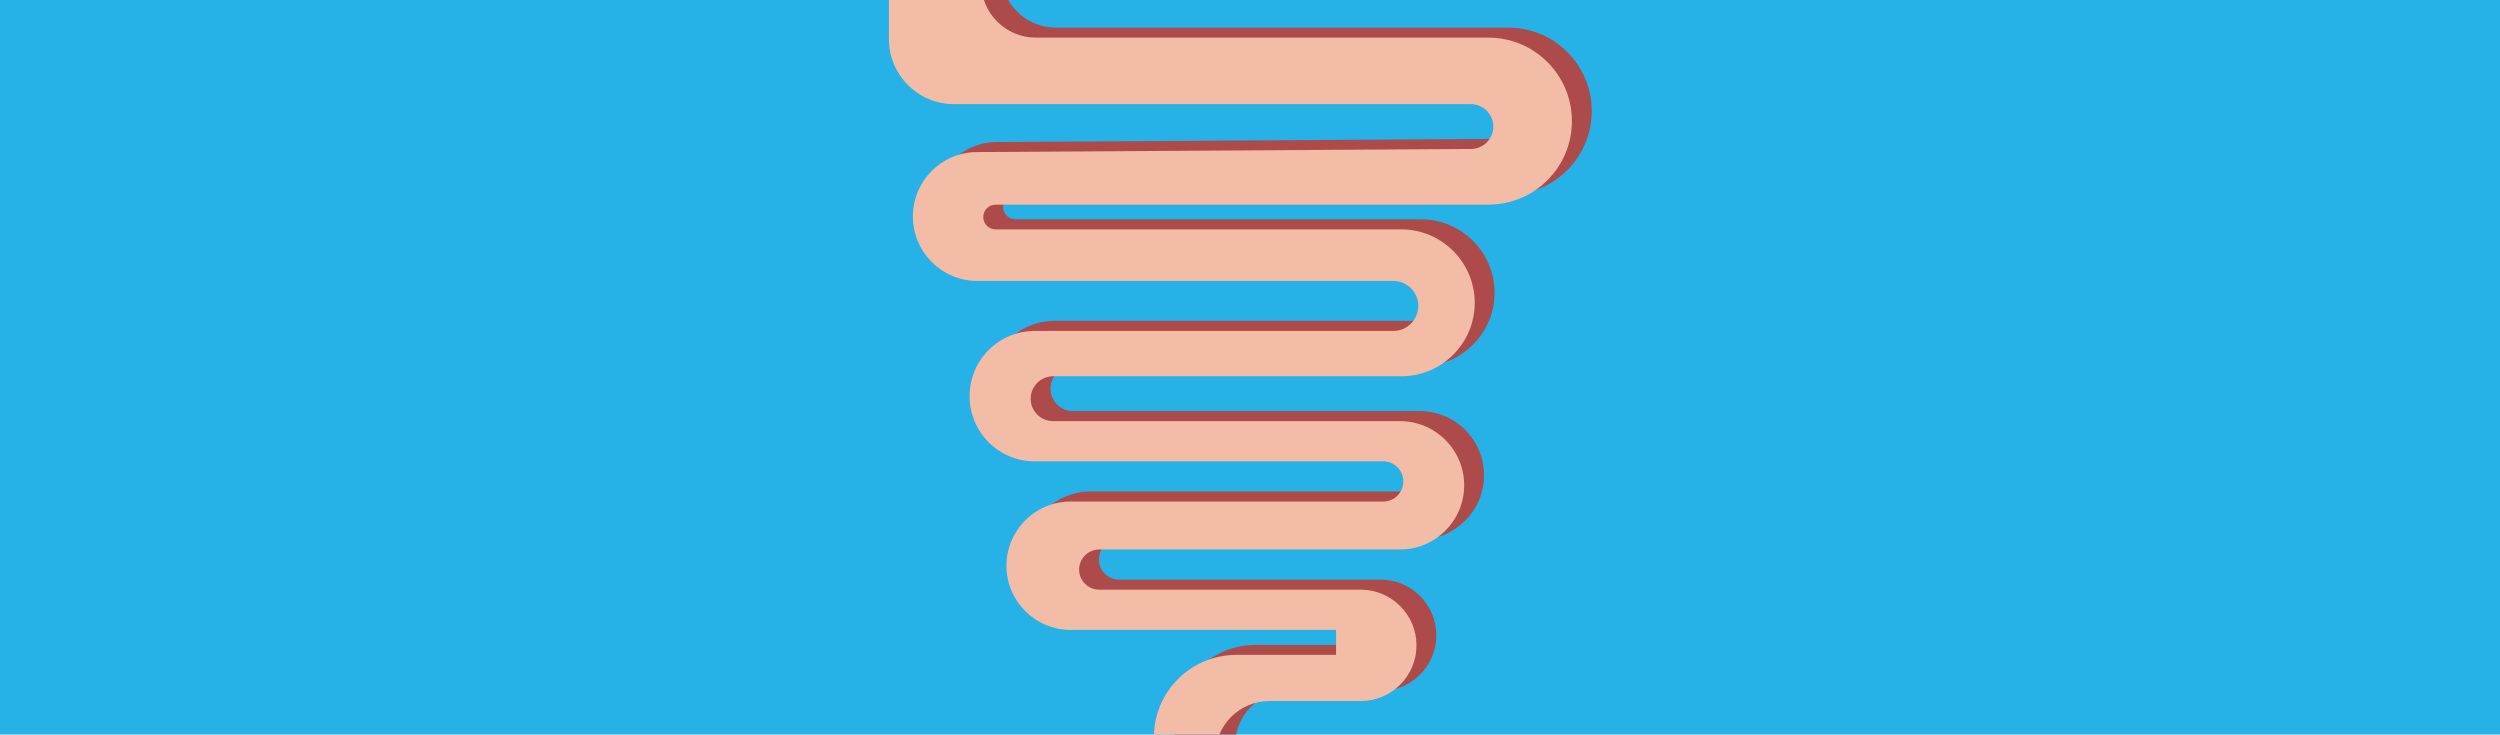 <?xml version="1.0" encoding="utf-8"?>
<!-- Generator: Adobe Illustrator 21.0.0, SVG Export Plug-In . SVG Version: 6.00 Build 0)  -->
<svg version="1.1" xmlns="http://www.w3.org/2000/svg" xmlns:xlink="http://www.w3.org/1999/xlink" x="0px" y="0px"
	 viewBox="0 0 970 285" style="enable-background:new 0 0 970 285;" xml:space="preserve">
<style type="text/css">
	.st0{clip-path:url(#SVGID_2_);}
	.st1{fill:#F3BCA6;}
	.st2{fill:#0179BC;}
	.st3{fill:#AD4B4B;}
	.st4{fill:#FFFFFF;}
	.st5{clip-path:url(#SVGID_4_);}
	.st6{fill:#B3E0F9;}
	.st7{fill:#1B0B41;}
	.st8{fill:#007D67;}
	.st9{clip-path:url(#SVGID_6_);}
	.st10{fill:#00AFBB;}
	.st11{fill:none;stroke:#000000;stroke-width:1.984;stroke-linecap:round;stroke-linejoin:round;}
	.st12{clip-path:url(#SVGID_8_);}
	.st13{fill:none;stroke:#FFFFFF;stroke-width:1.417;stroke-miterlimit:10;}
	.st14{fill:#FFE202;}
	.st15{fill:#FDEC88;}
	.st16{clip-path:url(#SVGID_10_);}
	.st17{fill:none;stroke:#000000;stroke-width:2.268;stroke-linecap:round;stroke-linejoin:round;}
	.st18{clip-path:url(#SVGID_12_);}
	.st19{fill:none;stroke:#F9CFD0;stroke-width:0.85;stroke-miterlimit:10;}
	.st20{fill:none;stroke:#D44346;stroke-miterlimit:10;}
	.st21{clip-path:url(#SVGID_14_);}
	.st22{fill:#F9B000;}
	.st23{fill:#3C3C3B;}
	.st24{fill:none;stroke:#0179BC;stroke-width:1.531;stroke-miterlimit:10;}
	.st25{clip-path:url(#SVGID_18_);}
	.st26{fill:#F6E600;}
	.st27{fill:#2FB4E9;}
	.st28{clip-path:url(#SVGID_20_);}
	.st29{clip-path:url(#SVGID_22_);}
	.st30{fill:none;stroke:#000000;stroke-width:2.835;stroke-linecap:round;stroke-linejoin:round;}
	.st31{fill:#FFFFFF;stroke:#000000;stroke-width:2.835;stroke-linecap:round;stroke-linejoin:round;}
	.st32{clip-path:url(#SVGID_24_);}
	.st33{fill:#872301;}
	.st34{fill:#E63312;}
	.st35{clip-path:url(#SVGID_26_);}
	.st36{fill:none;stroke:#FFFFFF;stroke-width:1.984;stroke-miterlimit:10;}
	.st37{clip-path:url(#SVGID_28_);}
	.st38{clip-path:url(#SVGID_30_);}
	.st39{fill:none;stroke:#000000;stroke-width:2.835;stroke-miterlimit:10;}
	.st40{clip-path:url(#SVGID_32_);}
	.st41{fill:#EBA389;}
	.st42{fill:none;stroke:#000000;stroke-width:0.567;stroke-linecap:round;stroke-linejoin:round;}
	.st43{clip-path:url(#SVGID_34_);}
	.st44{fill:none;stroke:#FFFFFF;stroke-width:5.669;stroke-miterlimit:10;}
	.st45{clip-path:url(#SVGID_36_);}
	.st46{clip-path:url(#SVGID_38_);}
	.st47{fill:none;stroke:#000000;stroke-width:3.969;stroke-linecap:round;stroke-linejoin:round;}
	.st48{clip-path:url(#SVGID_40_);}
	.st49{fill:#F6F6F6;}
	.st50{clip-path:url(#SVGID_44_);}
	.st51{clip-path:url(#SVGID_46_);}
	.st52{fill:none;stroke:#000000;stroke-width:1.417;stroke-linecap:round;stroke-linejoin:round;}
	.st53{clip-path:url(#SVGID_48_);}
	.st54{fill:#E30613;}
	.st55{clip-path:url(#SVGID_50_);}
	.st56{fill:#0081A3;}
	.st57{fill:none;stroke:#000000;stroke-width:5.669;stroke-miterlimit:10;}
	
		.st58{clip-path:url(#SVGID_50_);fill:none;stroke:#FFFFFF;stroke-width:5.669;stroke-linecap:round;stroke-linejoin:round;stroke-miterlimit:10;}
	.st59{clip-path:url(#SVGID_50_);fill:#FFFFFF;}
	.st60{clip-path:url(#SVGID_52_);}
	.st61{fill:none;stroke:#000000;stroke-width:2.268;stroke-miterlimit:10;}
	.st62{fill:none;stroke:#000000;stroke-width:2.268;stroke-linecap:round;stroke-linejoin:round;stroke-miterlimit:10;}
	.st63{stroke:#000000;stroke-width:1.417;stroke-linecap:round;stroke-linejoin:round;stroke-miterlimit:10;}
	.st64{clip-path:url(#SVGID_54_);}
	.st65{fill:none;stroke:#FFFFFF;stroke-width:0.666;stroke-miterlimit:10;}
	.st66{fill:#43B59F;}
	.st67{fill:#A6DBF8;}
	.st68{fill:#FCEA10;}
	.st69{clip-path:url(#SVGID_56_);}
	.st70{fill:#929292;}
	.st71{clip-path:url(#SVGID_58_);}
	.st72{fill:#DBA9AC;}
	.st73{fill:none;stroke:#FFFFFF;stroke-width:5.669;stroke-linecap:round;stroke-miterlimit:10;}
	.st74{fill:none;stroke:#FFFFFF;stroke-width:5.669;stroke-linecap:square;stroke-miterlimit:10;}
	.st75{clip-path:url(#SVGID_60_);}
	.st76{fill:none;stroke:#000000;stroke-width:2.835;stroke-linecap:round;stroke-linejoin:round;stroke-miterlimit:10;}
	.st77{fill:#FFED00;stroke:#000000;stroke-width:2.835;stroke-linecap:round;stroke-linejoin:round;stroke-miterlimit:10;}
	.st78{fill:#FFE202;stroke:#000000;stroke-width:2.835;stroke-linecap:round;stroke-linejoin:round;stroke-miterlimit:10;}
	.st79{fill:#878787;}
	.st80{fill:#0179BC;stroke:#000000;stroke-width:2.835;stroke-linecap:round;stroke-linejoin:round;stroke-miterlimit:10;}
	.st81{clip-path:url(#SVGID_62_);}
	.st82{fill:none;stroke:#000000;stroke-width:0.709;stroke-linecap:round;stroke-linejoin:round;}
	.st83{fill:#9D9D9C;}
	.st84{clip-path:url(#SVGID_64_);}
	.st85{opacity:0.27;fill:#AEAEAE;}
	.st86{clip-path:url(#SVGID_66_);}
	.st87{clip-path:url(#SVGID_68_);}
	.st88{fill:none;stroke:#FFFFFF;stroke-width:2.835;stroke-miterlimit:10;}
	.st89{clip-path:url(#SVGID_70_);}
	.st90{clip-path:url(#SVGID_72_);}
	.st91{clip-path:url(#SVGID_74_);}
	.st92{fill:#004D87;}
	.st93{clip-path:url(#SVGID_76_);}
	.st94{opacity:0.5;fill:#FFFFFF;}
	.st95{fill:none;stroke:#0179BC;stroke-width:8.504;stroke-linecap:round;stroke-miterlimit:10;}
	.st96{fill:none;stroke:#FFE202;stroke-width:8.504;stroke-linecap:round;stroke-miterlimit:10;}
	.st97{fill:none;stroke:#E30613;stroke-width:8.504;stroke-linecap:round;stroke-miterlimit:10;}
	.st98{fill:#FFFFFF;stroke:#FFE202;stroke-width:28.346;stroke-linecap:round;stroke-linejoin:round;stroke-miterlimit:10;}
	.st99{fill:none;stroke:#0179BC;stroke-width:25.512;stroke-linecap:round;stroke-miterlimit:10;}
	.st100{opacity:0.3;fill:#2FB4E9;}
	.st101{fill:none;stroke:#000000;stroke-width:11.339;stroke-miterlimit:10;}
	.st102{fill:none;stroke:#000000;stroke-width:19.843;stroke-miterlimit:10;}
	.st103{clip-path:url(#SVGID_78_);}
	.st104{fill:none;stroke:#000000;stroke-miterlimit:10;}
	.st105{clip-path:url(#SVGID_80_);}
	.st106{clip-path:url(#SVGID_82_);}
	.st107{fill:none;stroke:#000000;stroke-width:1.984;stroke-miterlimit:10;}
	.st108{clip-path:url(#SVGID_84_);}
	.st109{clip-path:url(#SVGID_86_);}
	.st110{fill:#BADDD3;}
	.st111{clip-path:url(#SVGID_88_);}
	.st112{fill:#F9BFA0;}
	.st113{fill:#0179BC;stroke:#FFFFFF;stroke-miterlimit:10;}
	.st114{display:none;}
	.st115{display:inline;fill:#383838;}
	.st116{display:inline;fill:#FFED00;}
</style>
<g id="Calque_1">
</g>
<g id="Calque_2">
	<g>
		<defs>
			<rect id="SVGID_19_" x="-16" y="-11.3" width="1014.1" height="318.7"/>
		</defs>
		<use xlink:href="#SVGID_19_"  style="overflow:visible;fill:#26B1E7;"/>
		<clipPath id="SVGID_2_">
			<use xlink:href="#SVGID_19_"  style="overflow:visible;"/>
		</clipPath>
		<g class="st0">
			<path class="st3" d="M352.6-21.4v32.7c0,13.9,11.3,25.2,25.2,25.2h200.6c4.8,0,8.7,3.9,8.7,8.7v0c0,4.8-3.8,8.6-8.6,8.7
				l-191.7,1.2c-13.8,0.1-24.8,11.3-24.8,25v0c0,13.8,11.2,25,25,25h161.4c5.3,0,9.7,4.3,9.7,9.7v0c0,5.3-4.3,9.7-9.7,9.7H409.2
				c-14,0-25.3,11.3-25.3,25.3v0c0,14,11.3,25.3,25.3,25.3h135.2c4.3,0,7.8,3.5,7.8,7.8v0c0,4.3-3.5,7.8-7.8,7.8H423.1
				c-13.8,0-24.9,11.2-24.9,24.9v0c0,13.8,11.2,24.9,24.9,24.9h103v9.7h-38.7c-17.7,0-32,14.3-32,32v20.1h23.8v-13.1
				c0-11.7,9.4-21.1,21.1-21.1h35.4c11.9,0,21.6-9.7,21.6-21.6v0c0-11.9-9.7-21.6-21.6-21.6H434.2c-4.3,0-7.8-3.5-7.8-7.8v0
				c0-4.3,3.5-7.8,7.8-7.8h116.7c13.8,0,24.9-11.2,24.9-24.9v0c0-13.8-11.2-24.9-24.9-24.9H416.3c-4.8,0-8.7-3.9-8.7-8.7v0
				c0-4.8,3.9-8.7,8.7-8.7h135.1c15.7,0,28.5-12.8,28.5-28.5v0c0-15.7-12.8-28.5-28.5-28.5H394c-2.7,0-4.8-2.2-4.8-4.8v0
				c0-2.7,2.2-4.8,4.8-4.8h191.2c17.9,0,32.4-14.5,32.4-32.4v0c0-17.9-14.5-32.4-32.4-32.4H409.6c-11.7,0-21.2-9.5-21.2-21.2v-10.8
				H352.6z"/>
			<path class="st1" d="M344.9-17.5v32.7c0,13.9,11.3,25.2,25.2,25.2h200.6c4.8,0,8.7,3.9,8.7,8.7v0c0,4.8-3.8,8.6-8.6,8.7L379,59
				c-13.8,0.1-24.8,11.3-24.8,25v0c0,13.8,11.2,25,25,25h161.4c5.3,0,9.7,4.3,9.7,9.7v0c0,5.3-4.3,9.7-9.7,9.7H401.5
				c-14,0-25.3,11.3-25.3,25.3v0c0,14,11.3,25.3,25.3,25.3h135.2c4.3,0,7.8,3.5,7.8,7.8v0c0,4.3-3.5,7.8-7.8,7.8H415.4
				c-13.8,0-24.9,11.2-24.9,24.9v0c0,13.8,11.2,24.9,24.9,24.9h103v9.7h-38.7c-17.7,0-32,14.3-32,32v20.1h23.8v-13.1
				c0-11.7,9.4-21.1,21.1-21.1H528c11.9,0,21.6-9.7,21.6-21.6v0c0-11.9-9.7-21.6-21.6-21.6H426.5c-4.3,0-7.8-3.5-7.8-7.8v0
				c0-4.3,3.5-7.8,7.8-7.8h116.7c13.8,0,24.9-11.2,24.9-24.9v0c0-13.8-11.2-24.9-24.9-24.9H408.6c-4.8,0-8.7-3.9-8.7-8.7v0
				c0-4.8,3.9-8.7,8.7-8.7h135.1c15.7,0,28.5-12.8,28.5-28.5v0c0-15.7-12.8-28.5-28.5-28.5H386.3c-2.7,0-4.8-2.2-4.8-4.8v0
				c0-2.7,2.2-4.8,4.8-4.8h191.2c17.9,0,32.4-14.5,32.4-32.4v0c0-17.9-14.5-32.4-32.4-32.4H401.9c-11.7,0-21.2-9.5-21.2-21.2v-10.8
				H344.9z"/>
		</g>
	</g>
</g>
<g id="Calque_4" class="st114">
</g>
<g id="Calque_3" class="st114">
	<rect x="828.6" y="-50.9" class="st116" width="205.6" height="205.6"/>
	<rect x="-232.3" y="-50.9" class="st116" width="384.5" height="384.5"/>
</g>
</svg>

